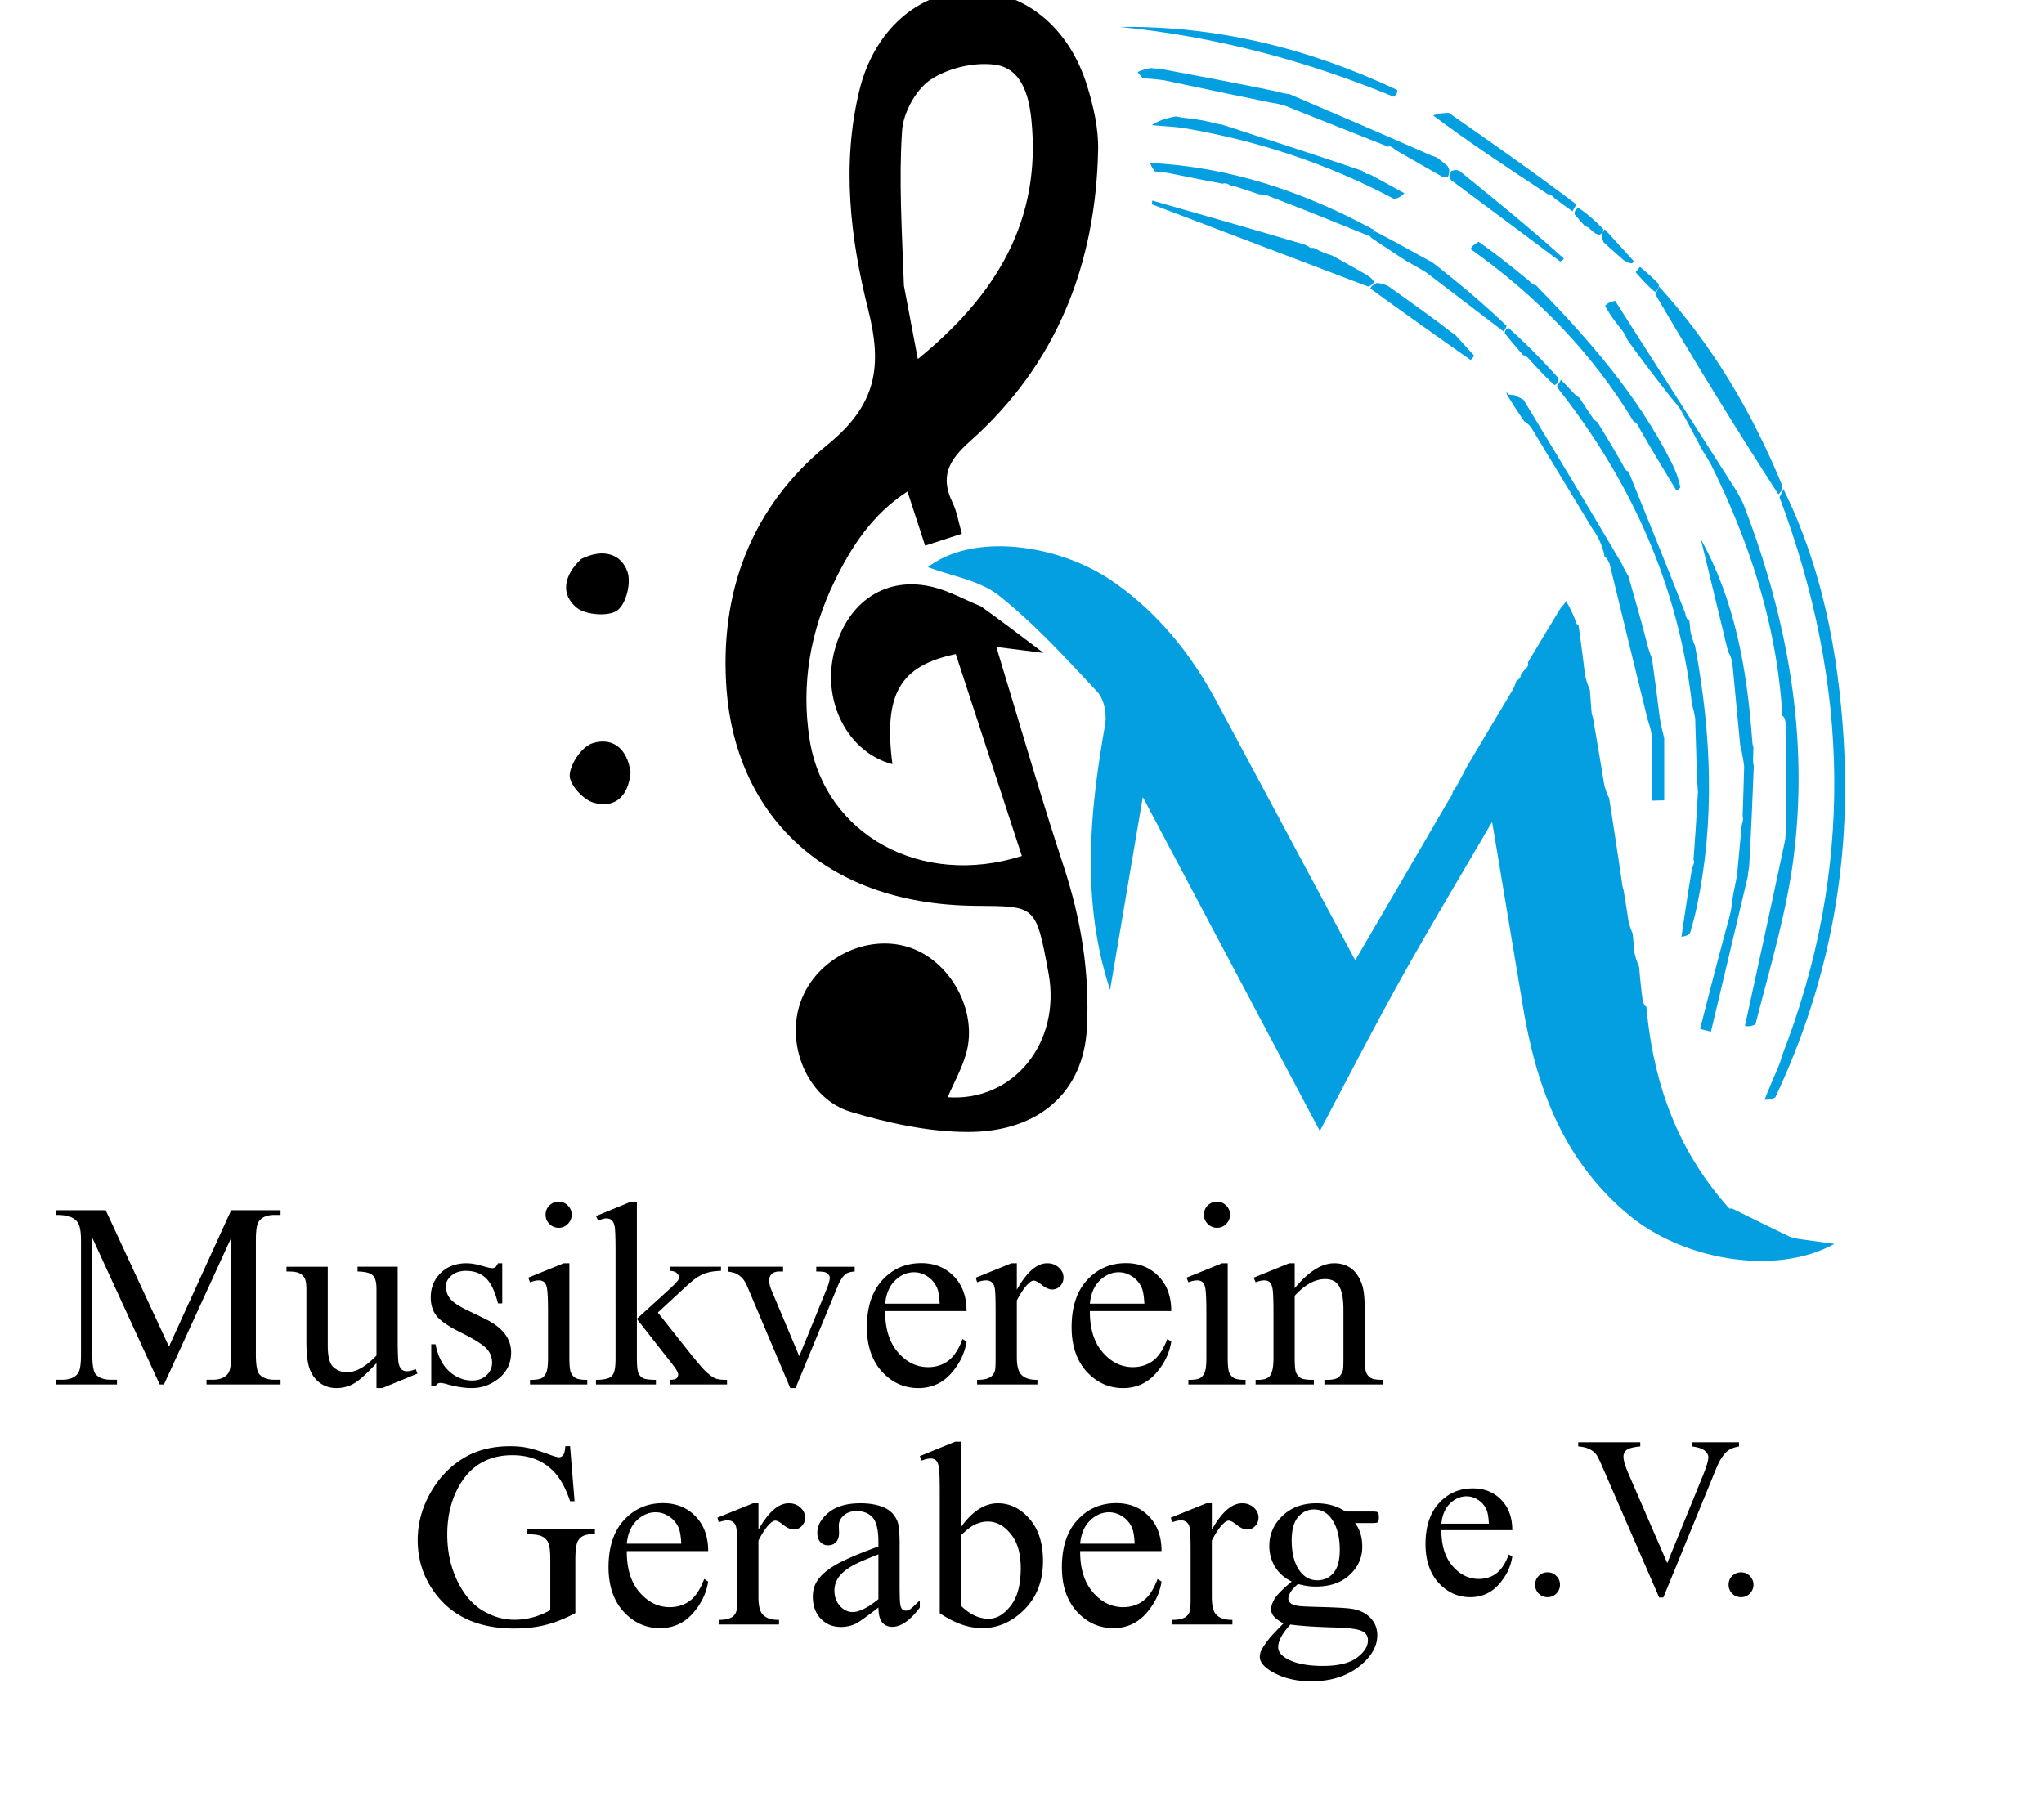 <svg width="1141" height="1015" fill="none" xmlns="http://www.w3.org/2000/svg" style="--color-main: #049FE0; --color-second: #000;"><path d="M804.625 854.312c-.042 8.5 2.021 15.167 6.187 20 4.167 4.834 9.063 7.25 14.688 7.25 3.75 0 7-1.02 9.75-3.062 2.792-2.083 5.125-5.625 7-10.625l1.938 1.25c-.876 5.708-3.417 10.917-7.626 15.625-4.208 4.667-9.479 7-15.812 7-6.875 0-12.771-2.667-17.688-8-4.874-5.375-7.312-12.583-7.312-21.625 0-9.792 2.5-17.417 7.5-22.875 5.042-5.5 11.354-8.25 18.938-8.25 6.416 0 11.687 2.125 15.812 6.375 4.125 4.208 6.188 9.854 6.188 16.937h-39.563Zm0-3.624h26.5c-.208-3.667-.646-6.25-1.313-7.75-1.041-2.334-2.604-4.167-4.687-5.5-2.042-1.334-4.187-2-6.437-2-3.459 0-6.563 1.354-9.313 4.062-2.708 2.667-4.292 6.396-4.75 11.188ZM863.875 877.875c1.958 0 3.604.687 4.937 2.063 1.334 1.333 2 2.958 2 4.874 0 1.917-.687 3.563-2.062 4.938-1.333 1.333-2.958 2-4.875 2-1.917 0-3.563-.667-4.937-2-1.334-1.375-2-3.021-2-4.938 0-1.958.666-3.604 2-4.937 1.374-1.333 3.02-2 4.937-2ZM970.75 805.25v2.312c-3 .542-5.271 1.5-6.812 2.876-2.209 2.041-4.167 5.166-5.876 9.374L928.5 891.938h-2.312l-31.75-73.063c-1.626-3.75-2.771-6.042-3.438-6.875a10.569 10.569 0 0 0-3.875-3c-1.5-.75-3.542-1.229-6.125-1.438v-2.312h34.625v2.312c-3.917.376-6.458 1.042-7.625 2-1.167.959-1.75 2.188-1.75 3.688 0 2.083.958 5.333 2.875 9.75l21.563 49.688 20-49.063c1.958-4.833 2.937-8.187 2.937-10.063 0-1.208-.604-2.354-1.813-3.437-1.208-1.125-3.25-1.917-6.124-2.375a39.938 39.938 0 0 0-1.063-.188v-2.312h26.125ZM971.875 877.875c1.958 0 3.604.687 4.937 2.063 1.334 1.333 2 2.958 2 4.874 0 1.917-.687 3.563-2.062 4.938-1.333 1.333-2.958 2-4.875 2-1.917 0-3.563-.667-4.937-2-1.334-1.375-2-3.021-2-4.938 0-1.958.666-3.604 2-4.937 1.374-1.333 3.02-2 4.937-2ZM318.224 807.445l2.512 30.721h-2.512c-2.536-7.657-5.814-13.423-9.833-17.299-5.79-5.598-13.231-8.398-22.323-8.398-12.394 0-21.82 4.905-28.28 14.715-5.408 8.278-8.111 18.135-8.111 29.572 0 9.283 1.794 17.753 5.383 25.409 3.589 7.656 8.278 13.279 14.068 16.868 5.838 3.541 11.82 5.311 17.945 5.311 3.589 0 7.058-.454 10.407-1.364a41.508 41.508 0 0 0 9.69-4.019v-28.137c0-4.881-.382-8.063-1.148-9.546-.718-1.531-1.866-2.68-3.445-3.445-1.532-.814-4.259-1.221-8.183-1.221v-2.727h37.683v2.727h-1.794c-3.733 0-6.293 1.244-7.68 3.733-.957 1.77-1.436 5.263-1.436 10.479v29.788c-5.503 2.967-10.934 5.144-16.293 6.532-5.36 1.387-11.317 2.081-17.873 2.081-18.806 0-33.089-6.029-42.851-18.088-7.321-9.044-10.982-19.475-10.982-31.295 0-8.565 2.058-16.772 6.173-24.619 4.881-9.331 11.58-16.509 20.097-21.534 7.13-4.163 15.552-6.244 25.266-6.244 3.541 0 6.747.287 9.618.861 2.919.574 7.034 1.842 12.346 3.804 2.68 1.005 4.474 1.508 5.383 1.508.909 0 1.675-.407 2.297-1.221.67-.861 1.077-2.512 1.22-4.952h2.656ZM349.878 866.015c-.048 9.762 2.321 17.418 7.106 22.969 4.785 5.551 10.408 8.326 16.868 8.326 4.306 0 8.039-1.172 11.197-3.517 3.206-2.393 5.886-6.46 8.039-12.202l2.225 1.435c-1.005 6.556-3.924 12.537-8.757 17.945-4.833 5.359-10.886 8.039-18.16 8.039-7.895 0-14.666-3.063-20.313-9.188-5.598-6.173-8.397-14.451-8.397-24.835 0-11.245 2.871-20.002 8.613-26.27 5.79-6.317 13.039-9.475 21.748-9.475 7.37 0 13.423 2.441 18.16 7.321 4.737 4.833 7.106 11.317 7.106 19.452h-45.435Zm0-4.163h30.434c-.24-4.211-.742-7.178-1.508-8.9-1.196-2.68-2.991-4.785-5.383-6.317-2.345-1.531-4.809-2.297-7.393-2.297-3.972 0-7.537 1.556-10.695 4.666-3.11 3.062-4.929 7.345-5.455 12.848ZM423.378 839.314V854.1c5.503-9.857 11.149-14.786 16.939-14.786 2.632 0 4.809.813 6.532 2.44 1.723 1.579 2.584 3.422 2.584 5.527 0 1.866-.622 3.446-1.866 4.738-1.244 1.292-2.728 1.938-4.45 1.938-1.675 0-3.565-.814-5.671-2.441-2.057-1.675-3.589-2.512-4.593-2.512-.862 0-1.795.478-2.8 1.435-2.153 1.962-4.378 5.192-6.675 9.69v31.511c0 3.636.455 6.388 1.364 8.254.622 1.292 1.722 2.369 3.301 3.23 1.58.861 3.853 1.292 6.819 1.292V907h-33.663v-2.584c3.349 0 5.838-.526 7.465-1.579 1.196-.766 2.033-1.986 2.512-3.661.239-.813.359-3.134.359-6.962v-25.481c0-7.656-.168-12.202-.503-13.638-.287-1.483-.861-2.56-1.722-3.23-.814-.67-1.843-1.005-3.087-1.005-1.483 0-3.158.359-5.024 1.077l-.718-2.584 19.882-8.039h3.015ZM490.346 897.525c-6.747 5.216-10.982 8.231-12.704 9.044-2.584 1.197-5.336 1.795-8.255 1.795-4.546 0-8.302-1.555-11.269-4.666-2.919-3.11-4.378-7.201-4.378-12.274 0-3.206.718-5.981 2.153-8.326 1.962-3.254 5.359-6.316 10.192-9.187 4.881-2.871 12.968-6.365 24.261-10.48v-2.584c0-6.555-1.053-11.054-3.158-13.494-2.058-2.44-5.072-3.661-9.044-3.661-3.015 0-5.407.814-7.178 2.441-1.818 1.627-2.727 3.493-2.727 5.598l.143 4.164c0 2.201-.574 3.899-1.722 5.096-1.101 1.196-2.56 1.794-4.379 1.794-1.77 0-3.23-.622-4.378-1.866-1.101-1.244-1.651-2.943-1.651-5.096 0-4.115 2.105-7.896 6.316-11.341 4.211-3.445 10.121-5.168 17.729-5.168 5.838 0 10.623.981 14.356 2.943 2.823 1.483 4.905 3.804 6.244 6.962.862 2.058 1.292 6.269 1.292 12.633v22.323c0 6.268.12 10.12.359 11.556.24 1.388.622 2.321 1.149 2.799.574.479 1.22.718 1.938.718.765 0 1.435-.167 2.01-.502 1.004-.622 2.942-2.369 5.813-5.24v4.019c-5.359 7.178-10.479 10.767-15.36 10.767-2.345 0-4.211-.813-5.598-2.44-1.388-1.627-2.106-4.403-2.154-8.327Zm0-4.665v-25.05c-7.225 2.871-11.891 4.904-13.996 6.101-3.781 2.105-6.484 4.306-8.111 6.603-1.627 2.297-2.441 4.809-2.441 7.537 0 3.445 1.029 6.316 3.087 8.613 2.057 2.249 4.426 3.374 7.106 3.374 3.636 0 8.422-2.393 14.355-7.178ZM536.427 852.593c6.365-8.853 13.231-13.279 20.6-13.279 6.747 0 12.633 2.895 17.658 8.685 5.024 5.742 7.536 13.614 7.536 23.615 0 11.676-3.876 21.078-11.628 28.208-6.651 6.125-14.068 9.188-22.251 9.188-3.828 0-7.728-.694-11.699-2.082-3.924-1.387-7.944-3.469-12.059-6.244v-68.117c0-7.465-.191-12.059-.574-13.781-.335-1.723-.885-2.895-1.651-3.517-.766-.623-1.723-.934-2.871-.934-1.34 0-3.015.383-5.025 1.149l-1.005-2.512 19.739-8.039h3.23v47.66Zm0 4.594v39.334c2.441 2.392 4.953 4.21 7.537 5.455 2.632 1.196 5.311 1.794 8.039 1.794 4.354 0 8.398-2.393 12.13-7.178 3.781-4.785 5.671-11.747 5.671-20.887 0-8.422-1.89-14.882-5.671-19.38-3.732-4.546-7.991-6.819-12.776-6.819-2.536 0-5.072.646-7.608 1.938-1.915.957-4.355 2.871-7.322 5.743ZM602.965 866.015c-.048 9.762 2.321 17.418 7.106 22.969 4.785 5.551 10.408 8.326 16.867 8.326 4.307 0 8.04-1.172 11.198-3.517 3.206-2.393 5.885-6.46 8.039-12.202l2.225 1.435c-1.005 6.556-3.924 12.537-8.757 17.945-4.833 5.359-10.886 8.039-18.16 8.039-7.895 0-14.666-3.063-20.313-9.188-5.598-6.173-8.398-14.451-8.398-24.835 0-11.245 2.872-20.002 8.614-26.27 5.79-6.317 13.039-9.475 21.748-9.475 7.369 0 13.423 2.441 18.16 7.321 4.737 4.833 7.106 11.317 7.106 19.452h-45.435Zm0-4.163h30.433c-.239-4.211-.741-7.178-1.507-8.9-1.196-2.68-2.991-4.785-5.383-6.317-2.345-1.531-4.809-2.297-7.393-2.297-3.972 0-7.537 1.556-10.695 4.666-3.11 3.062-4.929 7.345-5.455 12.848ZM676.465 839.314V854.1c5.503-9.857 11.149-14.786 16.939-14.786 2.632 0 4.809.813 6.532 2.44 1.723 1.579 2.584 3.422 2.584 5.527 0 1.866-.622 3.446-1.866 4.738-1.244 1.292-2.728 1.938-4.45 1.938-1.675 0-3.565-.814-5.671-2.441-2.057-1.675-3.589-2.512-4.594-2.512-.861 0-1.794.478-2.799 1.435-2.153 1.962-4.378 5.192-6.675 9.69v31.511c0 3.636.454 6.388 1.364 8.254.622 1.292 1.722 2.369 3.301 3.23 1.579.861 3.852 1.292 6.819 1.292V907h-33.663v-2.584c3.349 0 5.838-.526 7.464-1.579 1.197-.766 2.034-1.986 2.513-3.661.239-.813.359-3.134.359-6.962v-25.481c0-7.656-.168-12.202-.503-13.638-.287-1.483-.861-2.56-1.723-3.23-.813-.67-1.842-1.005-3.086-1.005-1.483 0-3.158.359-5.024 1.077l-.718-2.584 19.882-8.039h3.015ZM721.039 883.026c-4.02-1.962-7.106-4.689-9.26-8.182-2.153-3.541-3.23-7.441-3.23-11.7 0-6.508 2.441-12.106 7.322-16.796 4.928-4.689 11.221-7.034 18.877-7.034 6.269 0 11.7 1.531 16.294 4.594h13.924c2.058 0 3.254.071 3.589.215.335.096.574.287.718.574.287.431.431 1.197.431 2.297 0 1.244-.12 2.106-.359 2.584-.144.239-.407.431-.79.574-.335.144-1.531.216-3.589.216h-8.541c2.679 3.445 4.019 7.847 4.019 13.207 0 6.125-2.344 11.364-7.034 15.719-4.689 4.354-10.982 6.532-18.877 6.532-3.254 0-6.58-.479-9.977-1.436-2.106 1.818-3.541 3.422-4.307 4.809-.718 1.34-1.077 2.489-1.077 3.446 0 .813.383 1.603 1.149 2.368.813.766 2.368 1.316 4.665 1.651 1.34.191 4.69.359 10.049.503 9.858.239 16.246.574 19.165 1.004 4.45.622 7.991 2.273 10.623 4.953 2.679 2.68 4.019 5.981 4.019 9.905 0 5.408-2.536 10.48-7.608 15.217-7.465 6.986-17.203 10.48-29.213 10.48-9.236 0-17.036-2.082-23.4-6.245-3.589-2.393-5.383-4.881-5.383-7.465 0-1.148.263-2.297.789-3.445.814-1.771 2.489-4.235 5.025-7.393.335-.431 2.775-3.015 7.321-7.752-2.488-1.484-4.259-2.8-5.311-3.948-1.005-1.196-1.508-2.536-1.508-4.02 0-1.674.67-3.636 2.01-5.885 1.388-2.249 4.546-5.431 9.475-9.547Zm12.489-40.267c-3.541 0-6.508 1.412-8.901 4.235-2.392 2.823-3.588 7.154-3.588 12.992 0 7.56 1.627 13.422 4.88 17.585 2.489 3.158 5.647 4.738 9.475 4.738 3.637 0 6.627-1.364 8.972-4.092 2.345-2.727 3.517-7.01 3.517-12.848 0-7.608-1.651-13.566-4.952-17.872-2.441-3.159-5.575-4.738-9.403-4.738ZM720.321 907c-2.249 2.44-3.948 4.713-5.096 6.819-1.149 2.105-1.723 4.043-1.723 5.814 0 2.297 1.388 4.306 4.163 6.029 4.785 2.967 11.7 4.45 20.744 4.45 8.613 0 14.953-1.531 19.021-4.593 4.115-3.015 6.173-6.245 6.173-9.69 0-2.489-1.221-4.259-3.661-5.312-2.488-1.053-7.417-1.675-14.786-1.866-10.767-.287-19.045-.838-24.835-1.651ZM89.15 773l-37.612-81.898v65.03c0 5.982.646 9.714 1.938 11.198 1.77 2.009 4.57 3.014 8.398 3.014h3.445V773H31.44v-2.656h3.446c4.115 0 7.034-1.244 8.757-3.732 1.052-1.531 1.579-5.025 1.579-10.48v-63.594c0-4.307-.479-7.417-1.436-9.331-.67-1.388-1.914-2.537-3.732-3.446-1.77-.957-4.642-1.435-8.614-1.435v-2.656h27.563l35.314 76.156 34.741-76.156h27.562v2.656h-3.373c-4.164 0-7.106 1.244-8.829 3.732-1.053 1.531-1.579 5.025-1.579 10.48v63.594c0 5.982.67 9.714 2.01 11.198 1.77 2.009 4.569 3.014 8.398 3.014h3.373V773h-41.344v-2.656h3.446c4.163 0 7.082-1.244 8.757-3.732 1.052-1.531 1.579-5.025 1.579-10.48v-65.03L91.518 773H89.15ZM222.009 707.252v39.836c0 7.609.168 12.274.503 13.997.383 1.675.957 2.847 1.722 3.517a4.28 4.28 0 0 0 2.8 1.005c1.483 0 3.158-.407 5.024-1.22l1.005 2.512-19.667 8.111h-3.23v-13.925c-5.646 6.125-9.953 9.977-12.92 11.556-2.967 1.579-6.101 2.369-9.403 2.369-3.684 0-6.89-1.053-9.618-3.158-2.68-2.154-4.546-4.905-5.599-8.255-1.052-3.349-1.579-8.087-1.579-14.212v-29.357c0-3.11-.335-5.263-1.005-6.46-.669-1.196-1.674-2.105-3.014-2.727-1.292-.67-3.661-.981-7.106-.933v-2.656h23.04v43.999c0 6.125 1.053 10.145 3.159 12.059 2.153 1.914 4.737 2.871 7.752 2.871 2.057 0 4.378-.646 6.962-1.938 2.632-1.292 5.742-3.756 9.331-7.393v-37.252c0-3.733-.694-6.245-2.082-7.537-1.339-1.34-4.163-2.058-8.469-2.153v-2.656h22.394ZM280.364 705.314v22.394h-2.368c-1.819-7.034-4.163-11.819-7.035-14.355-2.823-2.536-6.436-3.804-10.838-3.804-3.35 0-6.053.885-8.111 2.656-2.057 1.77-3.086 3.732-3.086 5.885 0 2.68.765 4.977 2.297 6.891 1.483 1.962 4.498 4.043 9.044 6.245l10.479 5.096c9.714 4.737 14.571 10.982 14.571 18.734 0 5.981-2.273 10.814-6.819 14.499-4.498 3.636-9.546 5.455-15.145 5.455-4.02 0-8.613-.718-13.781-2.154-1.579-.478-2.871-.717-3.876-.717-1.101 0-1.962.622-2.584 1.866h-2.369v-23.471h2.369c1.34 6.699 3.9 11.747 7.68 15.145 3.78 3.397 8.015 5.096 12.705 5.096 3.301 0 5.981-.957 8.039-2.871 2.105-1.962 3.158-4.307 3.158-7.034 0-3.302-1.173-6.078-3.517-8.327-2.297-2.249-6.915-5.096-13.853-8.541-6.939-3.445-11.485-6.556-13.638-9.331-2.153-2.728-3.23-6.173-3.23-10.336 0-5.407 1.842-9.929 5.527-13.566 3.732-3.637 8.541-5.455 14.427-5.455 2.584 0 5.718.55 9.403 1.651 2.44.718 4.067 1.077 4.881 1.077.765 0 1.364-.168 1.794-.503.431-.335.933-1.077 1.508-2.225h2.368ZM311.875 670.933c2.009 0 3.708.717 5.096 2.153 1.435 1.388 2.153 3.086 2.153 5.096 0 2.01-.718 3.733-2.153 5.168-1.388 1.436-3.087 2.153-5.096 2.153-2.01 0-3.733-.717-5.168-2.153-1.436-1.435-2.154-3.158-2.154-5.168 0-2.01.694-3.708 2.082-5.096 1.435-1.436 3.182-2.153 5.24-2.153Zm5.957 34.381v52.828c0 4.115.287 6.867.861 8.254.622 1.34 1.508 2.345 2.656 3.015 1.196.67 3.35 1.005 6.46 1.005V773h-31.941v-2.584c3.206 0 5.36-.311 6.46-.933 1.101-.622 1.962-1.651 2.584-3.087.67-1.435 1.005-4.187 1.005-8.254v-25.337c0-7.13-.215-11.748-.646-13.853-.335-1.532-.861-2.584-1.579-3.159-.718-.622-1.699-.933-2.943-.933-1.34 0-2.967.359-4.881 1.077l-1.005-2.584 19.811-8.039h3.158ZM355.515 670.933v65.389l16.724-15.217c3.541-3.254 5.599-5.312 6.173-6.173.383-.574.574-1.148.574-1.723 0-.957-.406-1.77-1.22-2.44-.766-.718-2.058-1.124-3.876-1.22v-2.297h28.568v2.297c-3.924.096-7.202.694-9.834 1.794-2.584 1.101-5.431 3.063-8.541 5.886l-16.868 15.576 16.868 21.318c4.689 5.885 7.847 9.618 9.474 11.197 2.297 2.249 4.307 3.708 6.029 4.378 1.197.479 3.278.718 6.245.718V773H373.89v-2.584c1.818-.048 3.039-.311 3.661-.79.67-.526 1.005-1.244 1.005-2.153 0-1.1-.957-2.871-2.871-5.311l-20.17-25.768v21.82c0 4.259.287 7.058.861 8.398.623 1.34 1.484 2.297 2.584 2.871 1.101.574 3.494.885 7.178.933V773H332.69v-2.584c3.35 0 5.862-.407 7.537-1.22 1.004-.527 1.77-1.34 2.296-2.441.718-1.579 1.077-4.306 1.077-8.182V698.71c0-7.608-.167-12.25-.502-13.924-.335-1.723-.886-2.895-1.651-3.517-.766-.67-1.771-1.005-3.015-1.005-1.005 0-2.512.406-4.522 1.22l-1.22-2.512 19.523-8.039h3.302ZM406.19 707.252h30.936v2.656h-2.01c-1.866 0-3.302.454-4.306 1.363-.957.91-1.436 2.13-1.436 3.661 0 1.675.502 3.661 1.507 5.958l15.289 36.319 15.36-37.683c1.101-2.68 1.651-4.714 1.651-6.101 0-.67-.191-1.22-.574-1.651-.526-.718-1.196-1.196-2.01-1.436-.813-.287-2.464-.43-4.952-.43v-2.656h21.461v2.656c-2.488.191-4.211.694-5.168 1.507-1.675 1.436-3.182 3.828-4.522 7.178l-23.328 56.417h-2.942l-23.472-55.484c-1.052-2.584-2.057-4.426-3.014-5.527-.957-1.148-2.178-2.105-3.661-2.871-.813-.431-2.416-.837-4.809-1.22v-2.656ZM494.117 732.015c-.048 9.762 2.321 17.418 7.106 22.969 4.785 5.551 10.408 8.326 16.868 8.326 4.306 0 8.039-1.172 11.197-3.517 3.206-2.393 5.886-6.46 8.039-12.202l2.225 1.435c-1.005 6.556-3.924 12.537-8.757 17.945-4.833 5.359-10.886 8.039-18.159 8.039-7.896 0-14.667-3.063-20.313-9.188-5.599-6.173-8.398-14.451-8.398-24.835 0-11.245 2.871-20.002 8.613-26.27 5.79-6.317 13.04-9.475 21.749-9.475 7.369 0 13.422 2.441 18.159 7.321 4.738 4.833 7.106 11.317 7.106 19.452h-45.435Zm0-4.163h30.434c-.239-4.211-.742-7.178-1.508-8.9-1.196-2.68-2.99-4.785-5.383-6.317-2.345-1.531-4.809-2.297-7.393-2.297-3.972 0-7.537 1.556-10.695 4.666-3.11 3.062-4.928 7.345-5.455 12.848ZM567.617 705.314V720.1c5.503-9.857 11.15-14.786 16.94-14.786 2.631 0 4.809.813 6.531 2.44 1.723 1.579 2.584 3.422 2.584 5.527 0 1.866-.622 3.446-1.866 4.738-1.244 1.292-2.727 1.938-4.45 1.938-1.675 0-3.565-.814-5.67-2.441-2.058-1.675-3.589-2.512-4.594-2.512-.862 0-1.795.478-2.8 1.435-2.153 1.962-4.378 5.192-6.675 9.69v31.511c0 3.636.455 6.388 1.364 8.254.622 1.292 1.723 2.369 3.302 3.23 1.579.861 3.852 1.292 6.819 1.292V773h-33.664v-2.584c3.35 0 5.838-.526 7.465-1.579 1.196-.766 2.034-1.986 2.512-3.661.239-.813.359-3.134.359-6.962v-25.481c0-7.656-.168-12.202-.503-13.638-.287-1.483-.861-2.56-1.722-3.23-.814-.67-1.842-1.005-3.087-1.005-1.483 0-3.158.359-5.024 1.077l-.718-2.584 19.883-8.039h3.014ZM608.387 732.015c-.048 9.762 2.321 17.418 7.106 22.969 4.785 5.551 10.407 8.326 16.867 8.326 4.307 0 8.039-1.172 11.198-3.517 3.206-2.393 5.885-6.46 8.039-12.202l2.225 1.435c-1.005 6.556-3.924 12.537-8.757 17.945-4.833 5.359-10.886 8.039-18.16 8.039-7.895 0-14.666-3.063-20.313-9.188-5.598-6.173-8.398-14.451-8.398-24.835 0-11.245 2.871-20.002 8.614-26.27 5.79-6.317 13.039-9.475 21.748-9.475 7.369 0 13.423 2.441 18.16 7.321 4.737 4.833 7.106 11.317 7.106 19.452h-45.435Zm0-4.163h30.433c-.239-4.211-.741-7.178-1.507-8.9-1.196-2.68-2.991-4.785-5.383-6.317-2.345-1.531-4.809-2.297-7.393-2.297-3.972 0-7.537 1.556-10.695 4.666-3.111 3.062-4.929 7.345-5.455 12.848ZM679.375 670.933c2.009 0 3.708.717 5.096 2.153 1.435 1.388 2.153 3.086 2.153 5.096 0 2.01-.718 3.733-2.153 5.168-1.388 1.436-3.087 2.153-5.096 2.153-2.01 0-3.733-.717-5.168-2.153-1.436-1.435-2.154-3.158-2.154-5.168 0-2.01.694-3.708 2.082-5.096 1.435-1.436 3.182-2.153 5.24-2.153Zm5.957 34.381v52.828c0 4.115.287 6.867.861 8.254.622 1.34 1.508 2.345 2.656 3.015 1.196.67 3.35 1.005 6.46 1.005V773h-31.941v-2.584c3.206 0 5.36-.311 6.46-.933 1.101-.622 1.962-1.651 2.584-3.087.67-1.435 1.005-4.187 1.005-8.254v-25.337c0-7.13-.215-11.748-.646-13.853-.335-1.532-.861-2.584-1.579-3.159-.718-.622-1.699-.933-2.943-.933-1.34 0-2.967.359-4.881 1.077l-1.005-2.584 19.811-8.039h3.158ZM722.728 719.239c7.704-9.283 15.049-13.925 22.036-13.925 3.589 0 6.675.909 9.259 2.728 2.584 1.77 4.642 4.713 6.173 8.828 1.053 2.871 1.579 7.274 1.579 13.207v28.065c0 4.163.335 6.986 1.005 8.47.526 1.196 1.364 2.129 2.512 2.799 1.196.67 3.374 1.005 6.532 1.005V773h-32.515v-2.584h1.363c3.063 0 5.192-.455 6.389-1.364 1.244-.957 2.105-2.344 2.584-4.163.191-.718.287-2.967.287-6.747v-26.916c0-5.982-.79-10.312-2.369-12.992-1.531-2.728-4.139-4.091-7.824-4.091-5.694 0-11.364 3.11-17.011 9.331v34.668c0 4.45.263 7.202.79 8.254.67 1.388 1.579 2.417 2.727 3.087 1.196.622 3.589.933 7.178.933V773h-32.515v-2.584h1.435c3.35 0 5.599-.837 6.747-2.512 1.197-1.723 1.795-4.977 1.795-9.762v-24.404c0-7.896-.192-12.705-.574-14.427-.335-1.723-.886-2.895-1.651-3.518-.718-.622-1.699-.933-2.943-.933-1.34 0-2.943.359-4.809 1.077l-1.077-2.584 19.811-8.039h3.086v13.925Z" fill="#000"/><mask id="a" style="mask-type:luminance" maskUnits="userSpaceOnUse" x="0" y="-5" width="1144" height="1020"><path d="M1144-5H0v1020h1144V-5Z" fill="#fff"/></mask><g mask="url(#a)" fill-rule="evenodd" clip-rule="evenodd"><path d="M547.61 338.55c11.56 8.33 21.95 16.18 34.91 25.98-10.54-1.33-17.38-2.19-26.36-3.33 12.9 42.31 24.48 82.6 37.57 122.39 9.72 29.57 14.65 59.4 13 90.49-1.86 35.05-26.13 58.14-67.03 57.92-21.7-.11-43.95-4.98-64.88-11.26-24.29-7.29-36.6-38.01-27.72-61.89 8.81-23.7 36.37-37.5 60.04-30.05 23.07 7.26 38.8 35.28 32.3 58.98-2.35 8.59-6.9 16.58-10.43 24.83 36.58 2.65 63.49-30.43 56.29-69.28-7.1-38.32-7.1-37.28-40.73-37.59-87.44-.8-133.79-53.67-138.97-120.32-4.29-55.23 14.27-102.86 56.29-137.08 27.51-22.41 30.74-43.702 22.75-75.448-10.01-39.824-14.89-81.326-4.94-122.315 8.24-33.886 32.88-54.993 61.54-55.564 29.81-.594 55.43 19.573 65.68 53.101 3.48 11.352 6.29 23.533 6.07 35.27-1.24 63.979-22.99 119.817-71.47 162.955-12.05 10.721-16.87 19.751-9.73 34.411 2.43 4.99 3.26 10.75 5.14 17.24-6.54 2.13-12.76 4.15-20.5 6.67-3.25-9.97-6.33-19.42-9.86-30.24-19.7 12.75-31.25 30.74-40.69 50.09-13.62 27.92-18.79 57.73-13.94 88.35 8.4 53.16 62.26 82.93 118.49 65.04-12.31-37.61-24.63-75.22-36.9-112.69-31.4 6.47-40.38 22.57-35.36 61.44-25.07-6.58-39.76-35.41-32.33-63.41 7.37-27.72 29.12-42 55.32-35.38 8.73 2.21 16.87 6.74 26.45 10.69ZM504.6 159.534c2.48 13.088 4.96 26.177 7.75 40.914 44.23-35.95 69.17-77.902 63.36-133.932-1.41-13.534-5.58-28.408-20.31-30.378-11.63-1.555-26.24 1.851-35.93 8.365-8.22 5.525-15.24 18.388-15.91 28.459-1.85 27.746-.09 55.731 1.04 86.572Z" fill="#000"/><path d="M852.83 369.95c5.78-9.64 11.56-19.27 18.35-30.43 1.91-2.17 2.58-2.99 3.04-4 1.57 2.86 3.13 5.72 5 10.25.58 2.48 1.13 3.02 1.96 3.28 1.15 8.34 2.29 16.68 3.56 27.52.99 4.52 1.87 6.53 2.75 8.54.25 3.31.49 6.61.91 11.95.16 2.03.82 3.58.82 3.58 2.01 11.81 4.03 23.61 6.33 37.72 1.1 3.95 1.91 5.59 2.71 7.23 2.34 15.08 4.67 30.16 7.2 47.47.18 2.23.83 3.8.83 3.8.83 4.94 1.67 9.87 2.68 17 .92 3.92 1.67 5.64 2.41 7.36.26 2.56.51 5.13.86 10.09.98 4.43 1.86 6.48 2.74 8.52.5 5.71.99 11.42 2.02 18.87.75 2.53 1.24 3.06 2.02 3.33 3.75 40.51 15.91 77.7 44.19 110.31a62.7 62.7 0 0 0 2.23 2.44H967c10.17 5.03 20.33 10.06 32.35 15.81 3.05.88 4.25 1.06 5.44 1.23l19.21 2.64c-32.34 17.98-84.01 9.38-114.71-16.09-36.65-30.41-51.58-71.25-59.1-116.14-5.51-32.91-10.99-65.81-17.26-103.41-18.73 32.16-35.41 59.87-51.13 88.1-15.34 27.54-29.7 55.61-45.06 84.53-32.04-60.46-64.67-122.03-98.81-186.43-6.46 38.12-12.39 73.08-18.26 107.69-16.09-49.06-11.58-98.39-2.81-147.91 1.03-5.83-.43-14.34-4.2-18.39-17.48-18.76-34.97-37.92-54.94-53.82-10.81-8.61-26.61-10.95-39.72-15.95 25.6-19.6 73.25-12.77 103.23 8.02 24.97 17.32 43.46 40.2 57.71 66.72 25.52 47.48 50.93 95.03 77.58 144.77 18.07-30.92 34.95-59.82 52.62-90.21 1.47-2.06 1.77-2.79 1.67-3.69.4-.57.8-1.13 2.23-3.29 2.58-4.63 4.12-7.67 5.66-10.71 8.19-13.75 16.37-27.49 25.61-42.89 1.44-2.85 1.81-4.06 2.18-5.26 0 0 .24-.07.78-.48 1.32-.96 1.67-1.73 1.57-2.7.36-.51.72-1.02 2.05-2.76 2.15-1.95 2.48-2.93 1.94-4.21ZM905.37 184.248c-3.13-3.895-6.26-7.789-9.37-13.462 1.9-2.114 3.76-2.45 5.63-2.786 22.23 34.823 44.46 69.646 67.75 106.18 1.93 3.42 2.79 5.13 3.66 6.84 24.62 63.8 36.89 129.69 28.15 197.91-3.96 30.86-13.11 61.05-21.26 93.01-2.87 1.29-4.39 1.11-5.9.94 7.42-33.93 14.85-67.86 22.54-104.25.39-5.86.53-9.25.67-12.64-.06-16.23-.12-32.45-.39-51.09-.28-3.64-.84-4.58-1.88-5.24-2.94-48.67-17.13-94.17-39.57-139.7-2.28-4.14-3.61-6.186-4.94-8.235-3.79-7.19-7.57-14.38-12.51-23.33-2.46-3.277-3.77-4.795-5.08-6.313-8.12-10.423-16.23-20.845-24.32-32.204-1.04-2.501-2.11-4.066-3.18-5.63Z" fill="#049FE0"/><path d="M994.53 590.02c40.56-103.78 38.22-207.34-1.17-312.4 1.29-2.54 1.84-3.51 2.14-4.62 21.78 44.18 30.74 91.78 33.69 140.17 4.2 68.83-7.9 135.27-38.24 199.64-2.96 1.3-4.45 1.23-5.95 1.16 2.31-5.68 4.63-11.36 7.85-18.73 1.17-2.86 1.42-4.04 1.68-5.22ZM909.07 263.28c10.38 25.52 20.75 51.04 31.53 78.68.68 3.27 1.36 4.1 2.43 4.62.17 1.34.34 2.68.62 6.07.93 4.02 1.74 5.98 2.56 7.93 9.09 48.77 11.3 97.58.82 146.45-.96 4.45-2.13 8.86-3.4 13.23-.38 1.27-1.48 2.33-5.02 2.74 1.76-11.98 3.52-23.96 5.86-37.88 1.27-2.95 1.37-4.03.89-5.17.83-11.64 1.67-23.28 2.46-37.6-.22-4.21-.39-5.74-.56-7.28-.27-10.47-.54-20.94-.98-33.9-.7-4.23-1.22-5.99-1.74-7.74-7.64-66.35-33.8-124.66-75.54-177.505 1.26-2.047 1.91-2.879 2.29-3.925 1.84 1.825 3.68 3.65 6.52 6.848 1.95 1.992 2.89 2.611 3.84 3.23 2.17 3.311 4.34 6.621 7.58 11.406 1.08 1.475 2.57 2.283 2.57 2.283 4.5 7.365 9 14.73 14.15 23.903 1.24 2.72 2.06 3.33 3.12 3.61Z" fill="#049FE0"/><path d="M969.85 486.46c.72-7.87 1.44-15.74 2.4-25.63.84-3.04.93-4.1.52-5.2.28-8.33.56-16.66.85-27.71-.72-5.78-1.47-8.83-2.21-11.89-1.39-14.64-2.79-29.28-4.43-46.36-.92-3.57-1.62-4.68-2.31-5.8L949.43 301c18.89 34.24 25.71 71.64 28.69 112.45.11 2.37.66 3.96.66 3.96-.07 1.6-.13 3.19-.2 6.75-.01 1.96.42 3.53.42 3.53-.72 18.02-1.43 36.04-2.6 56.2-.57 3.31-.67 4.49-.78 5.66-6.85 28.82-13.69 57.64-20.54 86.45-2.03-.5-4.05-1-6.08-1.51 5.2-20.34 10.4-40.67 16.52-63.07 1.02-3.98 1.14-5.91 1.25-7.84.56-3.16 1.11-6.32 2.2-11.36.65-3.18.76-4.47.88-5.76ZM841.12 219c.65 1.221 1.63 1.585 4.03 1.533 2.51 1.166 3.9 1.89 5.3 2.614 18.01 29.778 36.03 59.563 54.73 91.363 1.72 3.71 2.75 5.4 3.78 7.08 3.39 11.7 6.78 23.4 10.41 37.49 1.08 4.38 1.92 6.37 2.77 8.36 1.39 10.15 2.79 20.29 4.34 33.04.95 5.62 1.74 8.64 2.52 11.65v34.71c-2.21.05-4.42.11-6.64.16 0-11.07 0-22.15-.16-35.94-.91-4.85-1.66-6.98-2.41-9.11-6.96-28.41-13.92-56.82-21.3-87.28-1.26-2.77-2.09-3.47-2.93-4.18 0 0-.07.32 0-.72-.62-2.79-1.31-4.54-1.99-6.3-.25-.54-.5-1.08-1.46-3.28-1.51-2.74-2.32-3.81-3.12-4.88-11.13-18.37-22.26-36.74-34.34-56.768-1.9-2.212-2.86-2.768-3.81-3.325-3.12-4.614-6.23-9.228-9.68-15.052-.34-1.21-.04-1.165-.04-1.165ZM719.97 52.622c24.35 10.44 48.71 20.879 74.83 32.361 3.62 1.682 5.49 2.321 7.36 2.961l5.33 4.286c1.09.886 1.61 2.249 1.5 3.413-.2 1.94-.29 2.714-1.11 3.345-.74-.145-2.22.012-2.22.012-8.36-4.76-16.71-9.521-26.57-15.191-2.16-1.985-3.07-2.326-4.25-1.933-18.51-7.312-37.02-14.624-57.47-22.834-3.87-1.165-5.8-1.43-7.73-1.695-19.11-3.952-38.22-7.904-59.71-12.49-5.6-.804-8.81-.974-12.03-1.145-.96-1.156-1.93-2.313-2.9-3.469 1.91-.822 3.82-1.643 7.27-2.243 2.91.305 4.27.389 5.63.472 20.76 3.878 41.51 7.757 64.31 12.499 3.95 1.127 5.86 1.389 7.76 1.651ZM821 139.099c.32-1.449 1.8-2.665 4.38-4.099 9.56 6.638 18.02 13.494 27.86 21.51 2.02 2.145 2.92 2.652 4.09 2.681 29.26 30.031 56.89 61.34 75.89 99.349 2 4.01 3.7 8.18 4.78 13.52-.75 1.26-2.1 1.94-2.1 1.94-6.7-11-13.4-21.994-20.72-34.844-1.19-2.863-2.05-3.473-3.18-3.683-23.22-38.448-53.81-69.887-91-96.374ZM777.96 54C728.87 33.763 678.03 20.279 625 15.026c54.03-.677 105.08 11.728 155 35.244.02 2.162-1.01 2.946-2.04 3.73Z" fill="#049FE0"/><path d="M324.45 312.09c12.14-6.07 22.24-2.94 25.81 7.11 2.2 6.2-.72 18-5.69 21.64-4.77 3.5-17.54 2.56-22.54-1.46-9.24-7.43-7.41-18.06 2.42-27.29ZM352 431.35c-1.33 14.09-9.43 20.1-20.82 16.74-5.74-1.69-13.44-10.22-13.17-15.3.33-6.38 6.76-15.87 12.62-17.78 10.84-3.55 19.55 2.36 21.37 16.34Z" fill="#000"/><path d="M784 107.922c-1.44 1.411-4.7 3.743-6.29 2.899C741 91.385 702.12 78.57 661.3 71.591c-5.54-.949-11.24-.991-18.3-1.734 2.82-2.026 7.08-3.771 13.42-4.857 4.25.847 6.41 1.037 8.57 1.227 3.21.464 6.42.929 11.5 2.113 3.13.885 4.39 1.051 5.65 1.216 25.47 8.271 50.95 16.541 77.99 25.694 1.57.883 2.72 1.956 2.72 1.956l1.57-.025c6.18 3.394 12.36 6.788 19.58 10.741ZM995 271.37c-.27 2.36-.82 3.32-2.3 4.63-23.48-36.439-46.26-73.364-68.7-111.781 1.2-2.233 1.8-3.142 2.13-4.219 29.64 32.561 51.74 69.788 68.87 111.37ZM763.74 160c-40.25-15.31-80.5-30.62-120.74-45.93l.21-2.07c27.91 7.941 55.82 15.881 85.38 24.649 1.66.828 2.98 1.788 2.98 1.788l1.63-.051c.58.21 1.15.42 3.21 1.565 3.38 1.527 5.28 2.121 7.18 2.714 6.03 3.324 12.06 6.648 19.63 10.983 2.45 1.804 3.35 2.596 3.78 4.057-1.26 1.453-2.19 1.996-3.26 2.295ZM642 91c44.61 2.167 85.73 16.026 125 37.362-.95 1.792-1.66 2.593-2.09 3.638-18.68-7.59-37.36-15.18-58.11-23.078-2.64-.336-3.22-.363-3.79-.39-3.75-1.226-7.5-2.451-12.9-4.251-1.67-.575-2.92-.582-2.92-.582s-.31.044-.88-.476c-1.65-.993-2.74-1.04-3.85-.657-8.77-1.658-17.54-3.316-28.54-5.627-4.53-.836-6.85-1.018-9.17-1.2-1-1.283-1.99-2.566-2.75-4.739ZM877.84 118c-2.81-1.973-5.62-3.947-9.73-7.007-1.95-2.127-2.88-2.617-4.1-2.557-21.66-14.239-43.32-28.478-64.01-43.984 3.56-1.328 6.16-1.391 8.76-1.452 23.79 16.615 47.58 33.23 71.24 51.163-1.09 1.929-1.77 2.768-2.16 3.837Z" fill="#049FE0"/><path d="M765.14 132.513c-.46-1.791.25-2.607 1.99-3.513 10.94 5.533 21.13 11.403 32.45 17.501 14.63 11.436 28.13 22.645 41.42 35.434-.73 2.074-1.26 2.57-1.78 3.065a16125.9 16125.9 0 0 0-43.06-32.865c-4.86-2.962-8.04-4.718-11.22-6.474-6.31-4.14-12.61-8.281-19.8-13.148ZM809 98.771c.09-.766.17-1.532 1.24-3.32 2.1-.725 3.23-.427 4.36-.13 19.71 15.989 39.42 31.978 58.4 49.059-.72 1.092-2.07 1.62-2.07 1.62-19.71-14.738-39.42-29.476-60.43-45.09-1.28-.877-1.5-2.139-1.5-2.139ZM765 161.092c.39-1.252 1.32-1.797 3.5-3.092 3.06.238 4.74.984 6.41 1.729 9.49 6.764 18.97 13.528 29.91 21.625 3.55 2.836 5.65 4.34 7.74 5.843L823 198.683 820.96 201c-18.43-12.986-36.85-25.971-55.96-39.908ZM869.99 211.126c.09 2.1-.55 2.929-2.18 3.874-4.58-3.955-8.43-8.241-13.56-13.736-1.91-2.22-2.82-2.803-3.99-2.955-3.27-3.762-6.53-7.523-10.26-12.257.05-1.459.57-1.948 1.96-3.052 9.77 8.613 18.67 17.84 28.03 28.126ZM895.33 135.437c-.55-1.048-1.11-2.095-1.33-4.548.83-1.9 1.33-2.394 1.82-2.889 5.41 5.923 10.82 11.841 16.18 17.813.05.059-.62 1.146-1 1.175-.97.075-1.96-.177-4.63-1.719-4.8-4.225-7.92-7.029-11.04-9.832Z" fill="#049FE0"/><path d="M879.03 119.704c-.19-1.904.46-2.743 2.11-3.704 4.95 3.395 9.19 7.141 13.86 11.885-.05 1.489-.54 1.979-1.83 3.114-1.68.03-2.57-.576-4.53-2.101-1.71-1.899-2.6-2.412-3.74-2.46-1.77-1.966-3.53-3.932-5.87-6.734ZM925.99 158.631c.09 2.265-.52 3.195-2.12 4.369-4.11-3.394-7.49-7.203-10.87-11.012.83-.996 1.65-1.992 2.48-2.988 3.36 2.823 6.72 5.645 10.51 9.631Z" fill="#049FE0"/></g></svg>